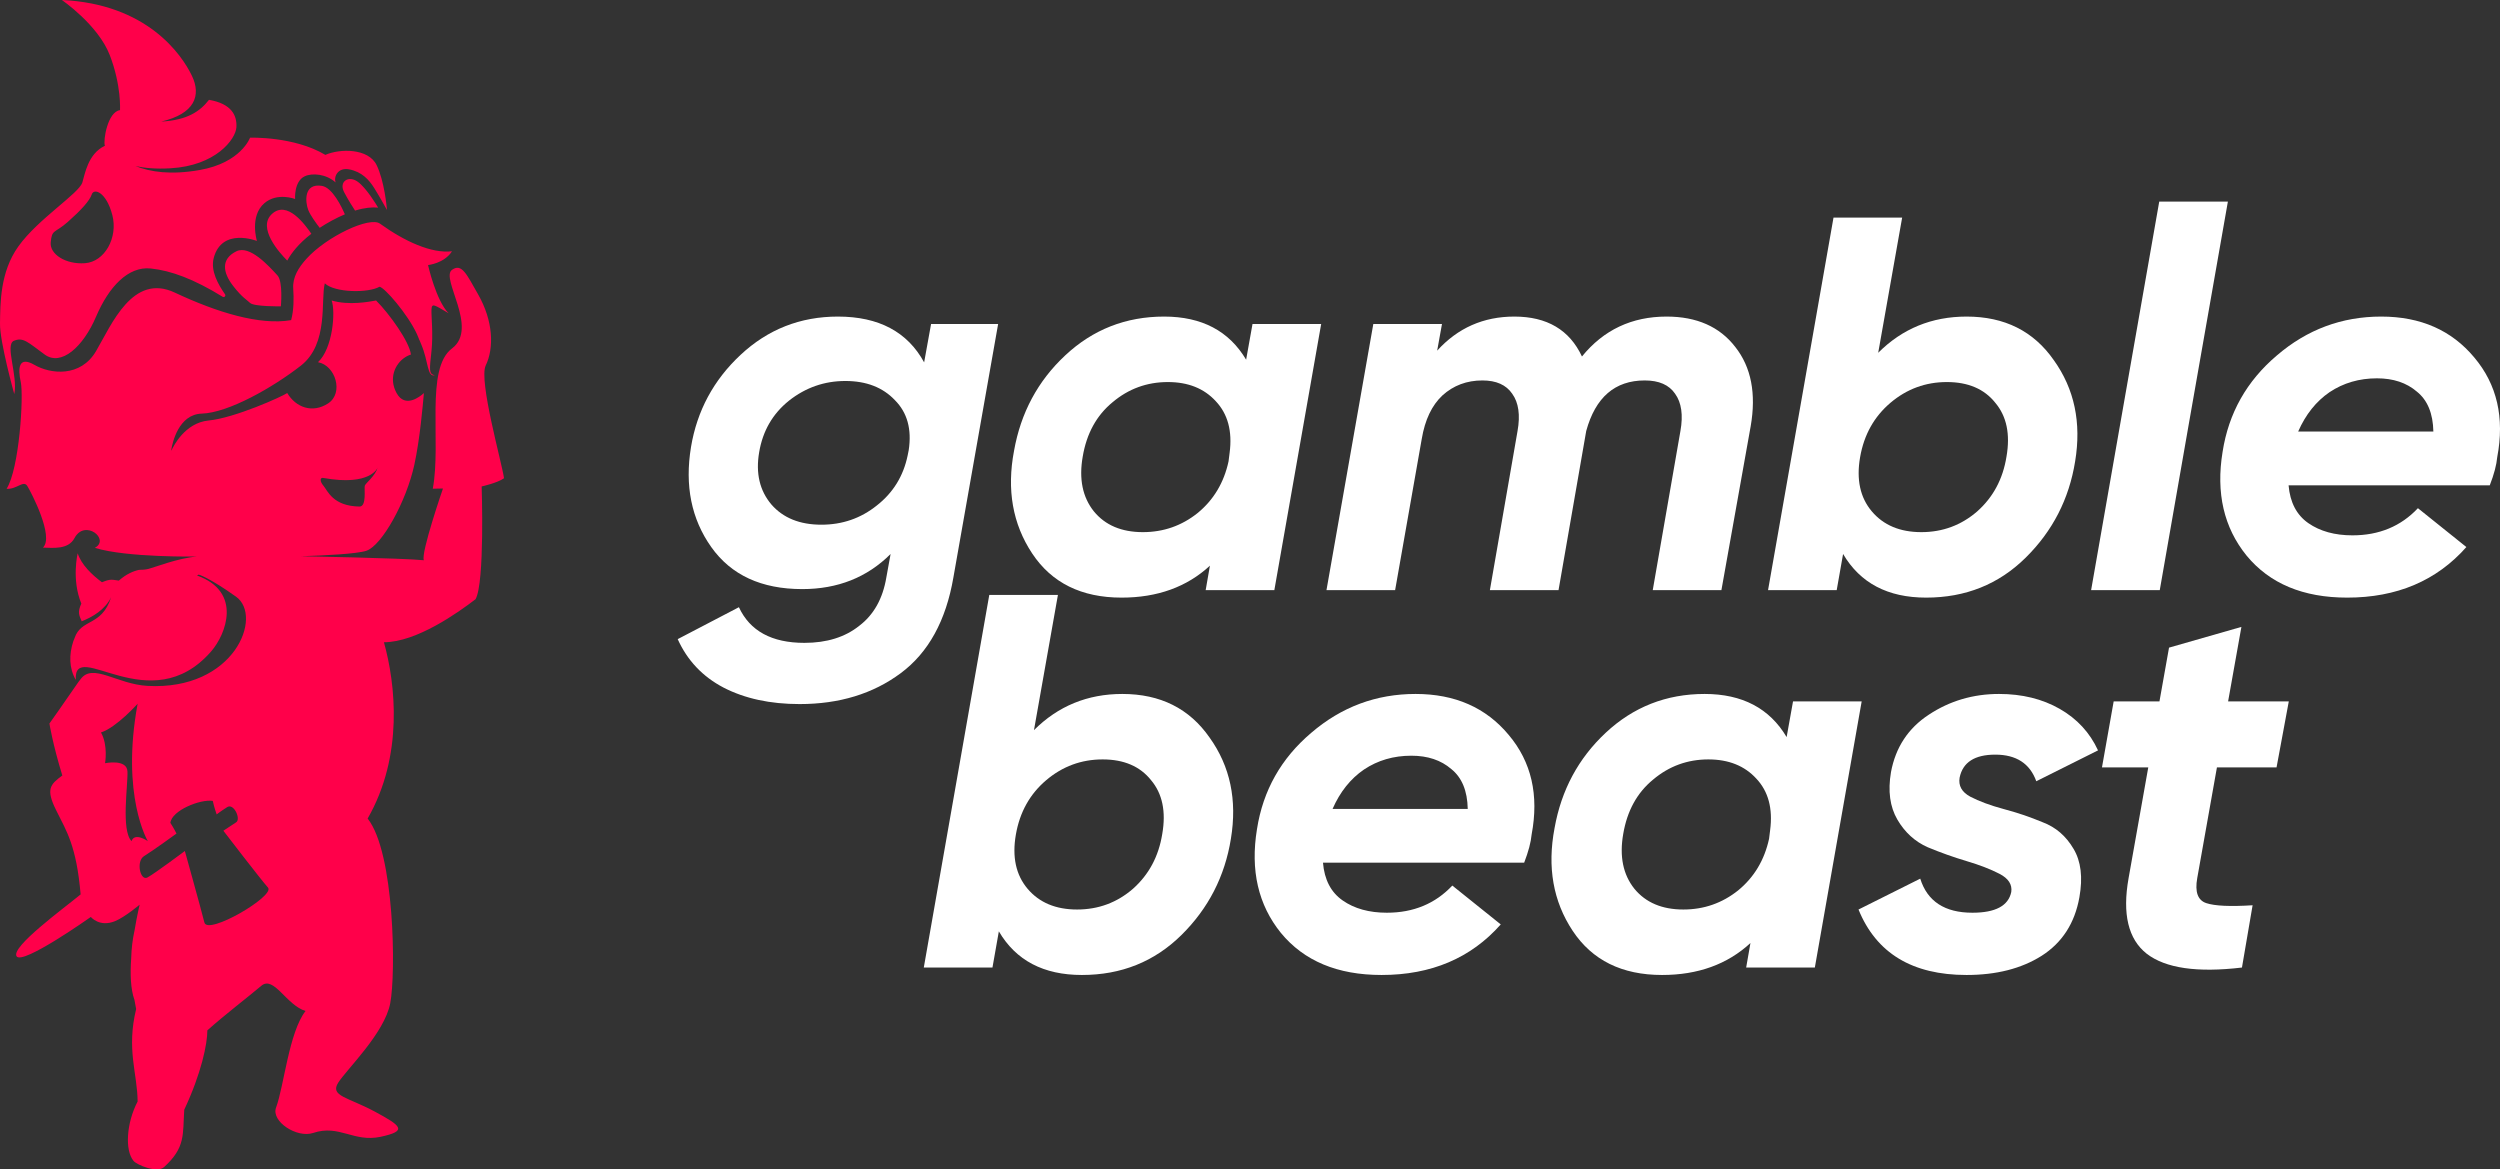 <svg width="124" height="58" viewBox="0 0 124 58" fill="none" xmlns="http://www.w3.org/2000/svg">
<rect x="0" y="0" width="124" height="58" fill="#333333" stroke="none"/>
<path d="M46.181 16.072H49.507L47.289 28.638C46.92 30.786 46.049 32.37 44.676 33.39C43.303 34.411 41.631 34.922 39.66 34.922C38.199 34.922 36.941 34.649 35.885 34.103C34.846 33.558 34.09 32.757 33.614 31.701L36.65 30.117C37.196 31.296 38.278 31.886 39.898 31.886C41.006 31.886 41.913 31.604 42.617 31.041C43.338 30.495 43.787 29.694 43.963 28.638L44.174 27.477C43.013 28.638 41.552 29.219 39.792 29.219C37.768 29.219 36.263 28.524 35.278 27.134C34.292 25.743 33.958 24.089 34.274 22.17C34.574 20.375 35.392 18.853 36.73 17.603C38.085 16.336 39.695 15.702 41.561 15.702C43.585 15.702 45.01 16.459 45.837 17.973L46.181 16.072ZM40.742 26.025C41.781 26.025 42.696 25.708 43.488 25.074C44.297 24.441 44.808 23.614 45.019 22.593L45.072 22.329C45.23 21.29 45.002 20.463 44.386 19.847C43.787 19.214 42.969 18.897 41.93 18.897C40.892 18.897 39.959 19.222 39.132 19.874C38.322 20.525 37.83 21.378 37.654 22.434C37.477 23.473 37.68 24.335 38.261 25.022C38.842 25.69 39.669 26.025 40.742 26.025Z" fill="white"/>
<path d="M62.124 16.072H65.53L63.207 29.272H59.801L60.012 28.058C58.868 29.114 57.408 29.642 55.63 29.642C53.641 29.642 52.163 28.911 51.195 27.45C50.227 25.99 49.928 24.291 50.297 22.355C50.632 20.472 51.476 18.897 52.832 17.63C54.204 16.345 55.841 15.702 57.742 15.702C59.608 15.702 60.963 16.415 61.808 17.841L62.124 16.072ZM56.686 26.394C57.707 26.394 58.613 26.078 59.405 25.444C60.197 24.793 60.708 23.939 60.936 22.883L60.989 22.461C61.13 21.387 60.901 20.534 60.303 19.9C59.722 19.266 58.93 18.95 57.927 18.95C56.888 18.95 55.973 19.284 55.181 19.953C54.389 20.604 53.896 21.502 53.703 22.646C53.509 23.754 53.694 24.661 54.257 25.365C54.82 26.051 55.63 26.394 56.686 26.394Z" fill="white"/>
<path d="M82.662 15.702C84.158 15.702 85.294 16.204 86.068 17.207C86.86 18.21 87.115 19.522 86.834 21.141L85.382 29.272H81.976L83.349 21.378C83.49 20.586 83.402 19.97 83.085 19.53C82.786 19.09 82.284 18.87 81.58 18.87C80.102 18.87 79.134 19.706 78.676 21.378L77.303 29.272H73.898L75.27 21.378C75.411 20.586 75.323 19.97 75.006 19.53C74.707 19.09 74.214 18.87 73.528 18.87C72.754 18.87 72.094 19.117 71.548 19.61C71.02 20.102 70.677 20.824 70.518 21.774L69.198 29.272H65.793L68.116 16.072H71.522L71.284 17.392C72.305 16.266 73.581 15.702 75.112 15.702C76.731 15.702 77.849 16.362 78.465 17.682C79.538 16.362 80.938 15.702 82.662 15.702Z" fill="white"/>
<path d="M97.542 15.702C99.425 15.702 100.868 16.424 101.871 17.867C102.892 19.293 103.244 20.965 102.927 22.883C102.628 24.749 101.81 26.342 100.472 27.662C99.135 28.982 97.489 29.642 95.535 29.642C93.635 29.642 92.262 28.92 91.417 27.477L91.1 29.272H87.695L90.942 10.792H94.347L93.159 17.498C94.356 16.301 95.817 15.702 97.542 15.702ZM99.522 22.646C99.715 21.537 99.531 20.648 98.967 19.979C98.422 19.293 97.621 18.95 96.565 18.95C95.509 18.95 94.576 19.293 93.766 19.979C92.957 20.666 92.455 21.563 92.262 22.672C92.068 23.781 92.262 24.678 92.843 25.365C93.423 26.051 94.242 26.394 95.298 26.394C96.354 26.394 97.278 26.051 98.07 25.365C98.862 24.661 99.346 23.754 99.522 22.646Z" fill="white"/>
<path d="M103.719 29.272L105.171 20.982L107.098 10H110.503L108.55 21.114L107.124 29.272H103.719Z" fill="white"/>
<path d="M112.933 17.63C114.429 16.345 116.154 15.702 118.108 15.702C120.061 15.702 121.601 16.38 122.728 17.735C123.854 19.073 124.233 20.718 123.863 22.672C123.828 23.059 123.705 23.526 123.493 24.071H113.514C113.585 24.916 113.91 25.541 114.491 25.946C115.072 26.35 115.802 26.553 116.682 26.553C118.002 26.553 119.085 26.104 119.929 25.206L122.332 27.134C120.853 28.806 118.882 29.642 116.418 29.642C114.236 29.642 112.573 28.946 111.429 27.556C110.302 26.166 109.906 24.45 110.241 22.408C110.54 20.49 111.437 18.897 112.933 17.63ZM113.989 21.405H120.695C120.677 20.507 120.405 19.847 119.877 19.425C119.366 18.985 118.706 18.765 117.897 18.765C117.017 18.765 116.233 18.994 115.547 19.451C114.878 19.909 114.359 20.56 113.989 21.405Z" fill="white"/>
<path d="M55.667 34.42C57.551 34.42 58.994 35.142 59.997 36.585C61.018 38.011 61.37 39.683 61.053 41.601C60.754 43.467 59.935 45.059 58.598 46.379C57.26 47.699 55.615 48.359 53.661 48.359C51.76 48.359 50.388 47.638 49.543 46.195L49.226 47.99H45.82L49.068 29.51H52.473L51.285 36.215C52.482 35.019 53.943 34.42 55.667 34.42ZM57.648 41.363C57.841 40.255 57.656 39.366 57.093 38.697C56.547 38.011 55.747 37.667 54.691 37.667C53.635 37.667 52.702 38.011 51.892 38.697C51.083 39.383 50.581 40.281 50.388 41.39C50.194 42.499 50.388 43.396 50.968 44.083C51.549 44.769 52.367 45.112 53.423 45.112C54.48 45.112 55.404 44.769 56.196 44.083C56.987 43.379 57.471 42.472 57.648 41.363Z" fill="white"/>
<path d="M65.039 36.347C66.535 35.063 68.26 34.42 70.213 34.42C72.167 34.42 73.707 35.098 74.833 36.453C75.96 37.791 76.338 39.436 75.969 41.39C75.933 41.777 75.81 42.243 75.599 42.789H65.62C65.69 43.634 66.016 44.259 66.597 44.663C67.177 45.068 67.908 45.271 68.788 45.271C70.108 45.271 71.19 44.822 72.035 43.924L74.437 45.851C72.959 47.523 70.988 48.359 68.524 48.359C66.341 48.359 64.678 47.664 63.534 46.274C62.408 44.883 62.012 43.167 62.346 41.126C62.645 39.207 63.543 37.615 65.039 36.347ZM66.095 40.123H72.8C72.783 39.225 72.51 38.565 71.982 38.143C71.472 37.703 70.812 37.483 70.002 37.483C69.122 37.483 68.339 37.711 67.653 38.169C66.984 38.627 66.465 39.278 66.095 40.123Z" fill="white"/>
<path d="M88.934 34.79H92.339L90.016 47.99H86.61L86.822 46.775C85.678 47.831 84.217 48.359 82.439 48.359C80.45 48.359 78.972 47.629 78.004 46.168C77.036 44.707 76.737 43.009 77.106 41.073C77.441 39.19 78.286 37.615 79.641 36.347C81.014 35.063 82.65 34.42 84.551 34.42C86.417 34.42 87.772 35.133 88.617 36.559L88.934 34.79ZM83.495 45.112C84.516 45.112 85.422 44.795 86.214 44.162C87.006 43.511 87.517 42.657 87.746 41.601L87.798 41.179C87.939 40.105 87.71 39.251 87.112 38.618C86.531 37.984 85.739 37.667 84.736 37.667C83.698 37.667 82.782 38.002 81.99 38.671C81.198 39.322 80.706 40.219 80.512 41.363C80.318 42.472 80.503 43.379 81.066 44.083C81.63 44.769 82.439 45.112 83.495 45.112Z" fill="white"/>
<path d="M97.541 48.359C94.848 48.359 93.062 47.277 92.182 45.112L95.244 43.581C95.596 44.707 96.459 45.271 97.832 45.271C98.976 45.271 99.618 44.927 99.759 44.241C99.812 43.871 99.618 43.572 99.178 43.343C98.738 43.115 98.192 42.903 97.541 42.71C96.89 42.516 96.248 42.287 95.614 42.023C94.98 41.742 94.479 41.284 94.109 40.651C93.74 40.017 93.634 39.234 93.792 38.301C94.021 37.069 94.646 36.119 95.667 35.45C96.705 34.763 97.867 34.42 99.152 34.42C100.296 34.42 101.299 34.667 102.161 35.159C103.024 35.652 103.657 36.339 104.062 37.219L101 38.75C100.683 37.87 100.005 37.43 98.967 37.43C97.946 37.43 97.356 37.808 97.198 38.565C97.128 38.97 97.304 39.287 97.726 39.515C98.166 39.744 98.712 39.947 99.363 40.123C100.032 40.299 100.683 40.519 101.316 40.783C101.968 41.029 102.478 41.469 102.848 42.103C103.217 42.719 103.314 43.519 103.138 44.505C102.909 45.79 102.284 46.758 101.264 47.409C100.26 48.043 99.02 48.359 97.541 48.359Z" fill="white"/>
<path d="M109.96 38.063L108.983 43.555C108.86 44.241 109.01 44.655 109.432 44.795C109.854 44.936 110.62 44.971 111.729 44.901L111.201 47.99C108.983 48.254 107.408 48.025 106.475 47.303C105.56 46.582 105.261 45.332 105.578 43.555L106.554 38.063H104.258L104.838 34.79H107.109L107.584 32.123L111.174 31.094L110.514 34.79H113.524L112.917 38.063H109.96Z" fill="white"/>
<path fill-rule="evenodd" clip-rule="evenodd" d="M10.138 45.756C9.976 45.103 9.169 42.21 9.169 42.21C9.169 42.21 7.675 43.327 7.315 43.522C6.955 43.718 6.734 42.712 7.149 42.461C7.564 42.21 8.754 41.344 8.754 41.344C8.754 41.344 8.612 41.059 8.45 40.813C8.524 40.194 9.932 39.629 10.553 39.724C10.634 40.092 10.747 40.394 10.747 40.394C10.747 40.394 10.948 40.236 11.273 40.031C11.597 39.827 11.959 40.622 11.716 40.785C11.472 40.949 11.079 41.204 11.079 41.204C11.079 41.204 12.928 43.616 13.293 44.025C13.658 44.434 10.3 46.41 10.138 45.756ZM6.524 41.719C5.997 41.183 6.353 38.924 6.322 38.262C6.292 37.63 5.211 37.855 5.211 37.855C5.211 37.855 5.369 36.972 5.009 36.33C5.784 36.078 6.826 34.906 6.826 34.906C5.984 39.472 7.331 41.719 7.331 41.719C7.331 41.719 6.681 41.265 6.524 41.719ZM16.044 23.708C18.394 24.127 18.733 23.193 18.733 23.193C18.594 23.634 18.131 23.962 18.093 24.094C18.054 24.227 18.196 25.118 17.837 25.125C16.505 25.109 16.247 24.331 16.044 24.094C15.841 23.857 15.877 23.665 16.044 23.708ZM18.592 55.136C17.255 54.416 16.348 54.368 16.778 53.697C17.208 53.024 19.07 51.248 19.356 49.761C19.642 48.272 19.572 42.281 18.235 40.6C20.025 37.486 19.618 33.911 19.043 31.856C20.659 31.854 22.728 30.381 23.587 29.721C24.052 28.901 23.89 24.128 23.89 24.128C23.89 24.128 24.664 23.959 25 23.721C24.899 22.976 23.735 18.868 24.091 18.129C24.508 17.265 24.476 15.93 23.707 14.588C23.145 13.606 22.906 13.038 22.419 13.385C21.83 13.804 23.759 16.28 22.419 17.283C21.079 18.285 21.899 21.929 21.466 24.24L21.971 24.23C21.971 24.23 20.858 27.459 21.024 27.788C19.984 27.681 14.917 27.59 14.917 27.59C16.069 27.554 17.7 27.476 18.175 27.317C18.934 27.065 20.152 24.89 20.552 23.049C20.83 21.769 20.968 20.128 21.026 19.495C21.02 19.499 21.012 19.507 21.003 19.516C20.862 19.643 20.098 20.279 19.67 19.495C19.272 18.767 19.588 18.055 20.085 17.727C20.096 17.721 20.107 17.714 20.117 17.707C20.133 17.698 20.148 17.689 20.163 17.68C20.179 17.671 20.196 17.663 20.212 17.654C20.221 17.65 20.229 17.646 20.238 17.642C20.254 17.634 20.27 17.627 20.287 17.62C20.294 17.617 20.302 17.614 20.309 17.611C20.333 17.602 20.357 17.593 20.382 17.586C20.314 16.962 19.323 15.573 18.653 14.904C18.306 14.969 17.3 15.159 16.45 14.904C16.652 15.467 16.502 17.292 15.772 17.965C16.646 18.125 17.055 19.495 16.28 20.005C15.506 20.515 14.678 20.215 14.247 19.495C14.011 19.66 11.643 20.733 10.349 20.856C9.169 20.968 8.591 22.147 8.498 22.355C8.498 22.345 8.497 22.328 8.496 22.306C8.554 21.953 8.857 20.552 10.01 20.515C11.329 20.474 13.531 19.223 14.925 18.135C16.318 17.047 15.895 14.869 16.111 14.053C16.592 14.52 18.264 14.544 18.822 14.223C19.066 14.246 20.224 15.581 20.679 16.569C20.706 16.634 20.734 16.699 20.761 16.764C20.774 16.798 20.785 16.831 20.796 16.863L20.794 16.842C20.826 16.919 20.859 16.996 20.891 17.073C21.262 17.944 21.181 18.723 21.57 18.61C21.252 18.569 21.309 18.298 21.401 17.415C21.492 16.532 21.389 15.727 21.401 15.366C21.412 15.005 21.547 15.125 22.249 15.537C21.624 14.904 21.231 13.147 21.231 13.147C21.231 13.147 22.032 13.069 22.419 12.464C21.402 12.583 20.071 11.973 18.854 11.098C18.352 10.709 16.177 11.74 15.187 12.85C14.81 13.272 14.504 13.751 14.544 14.316C14.577 14.786 14.576 15.379 14.441 15.878C12.884 16.148 10.761 15.495 8.669 14.512C6.577 13.53 5.535 16.101 4.764 17.415C3.994 18.729 2.5 18.556 1.709 18.098C0.917 17.64 0.88 18.266 1.03 18.951C1.18 19.637 0.961 23.246 0.327 24.245C0.829 24.282 1.163 23.802 1.351 24.101C1.539 24.4 2.702 26.63 2.129 27.161C2.637 27.177 3.39 27.264 3.693 26.693C4.208 25.723 5.482 26.753 4.704 27.174C6.307 27.667 9.773 27.603 9.773 27.603C8.799 27.687 7.663 28.144 7.365 28.217C7.216 28.254 7.059 28.267 6.899 28.265C6.599 28.33 6.264 28.475 5.892 28.799C5.57 28.752 5.479 28.707 5.087 28.868C5.077 28.872 5.068 28.877 5.058 28.881C4.564 28.514 4.035 28.01 3.853 27.442C3.853 27.442 3.539 28.742 4.034 29.939C4.013 29.987 3.992 30.034 3.973 30.085C3.827 30.477 4.015 30.664 4.049 30.818C4.569 30.613 5.216 30.245 5.514 29.619C5.043 31.09 4.028 30.662 3.697 31.653C3.675 31.717 3.654 31.767 3.635 31.807C3.42 32.468 3.42 33.133 3.759 33.722C3.638 31.595 7.451 35.792 10.479 32.303C11.208 31.463 12.031 29.356 9.773 28.545L9.855 28.5C9.855 28.5 10.348 28.629 11.707 29.595C13.065 30.56 11.634 34.261 7.312 34.02C5.796 33.935 4.598 32.865 3.999 33.686C3.961 33.738 3.928 33.779 3.898 33.815C3.149 34.908 2.452 35.886 2.452 35.886C2.452 35.886 2.606 36.881 3.091 38.465C2.485 38.91 2.262 39.14 2.788 40.194C3.314 41.248 3.792 41.969 3.999 44.363C3.128 45.081 0.544 46.962 0.821 47.429C1.098 47.895 4.504 45.481 4.504 45.481C4.504 45.481 4.938 46.01 5.716 45.685C6.215 45.476 6.927 44.871 6.927 44.871C6.927 44.871 6.796 45.407 6.675 46.141C6.576 46.583 6.52 47.046 6.507 47.53C6.453 48.291 6.474 49.058 6.669 49.597C6.694 49.747 6.722 49.897 6.752 50.048C6.264 52.07 6.815 53.232 6.826 54.633C6.267 55.706 6.187 57.056 6.624 57.581C6.79 57.78 7.792 58.202 8.139 57.886C9.213 56.91 9.058 56.271 9.139 55.041C9.99 53.228 10.285 51.776 10.285 51.105C11.144 50.337 12.338 49.424 12.959 48.897C13.579 48.368 14.2 49.856 15.155 50.145C14.329 51.212 14.09 53.862 13.692 54.938C13.44 55.618 14.72 56.466 15.537 56.193C16.826 55.761 17.542 56.672 18.879 56.385C20.215 56.096 19.929 55.857 18.592 55.136ZM18.755 10.298C18.667 10.149 18.167 9.318 17.745 9.015C17.28 8.681 16.798 9.013 17.066 9.527C17.265 9.91 17.503 10.281 17.611 10.445C18.082 10.301 18.458 10.269 18.755 10.298ZM3.364 11.006C4.02 10.425 4.447 9.959 4.552 9.64C4.657 9.322 5.27 9.511 5.571 10.665C5.863 11.785 5.193 12.989 4.212 13.055C3.232 13.121 2.466 12.595 2.515 12.03C2.574 11.352 2.708 11.587 3.364 11.006ZM0.69 16.903C1.155 16.707 1.394 16.986 2.218 17.586C3.042 18.185 4.131 17.194 4.764 15.708C5.398 14.221 6.358 13.198 7.48 13.317C8.495 13.425 9.615 13.841 11.045 14.721C11.125 14.77 11.214 14.675 11.161 14.597C10.823 14.108 10.431 13.434 10.602 12.791C11.007 11.265 12.743 11.951 12.743 11.951C12.743 11.951 12.367 10.717 13.114 10.078C13.754 9.529 14.637 9.87 14.637 9.87C14.637 9.87 14.573 8.999 15.114 8.744C15.482 8.57 16.175 8.624 16.647 9.049C16.541 8.751 16.771 8.296 17.316 8.4C17.947 8.52 18.303 8.913 18.566 9.335C18.813 9.73 19.124 10.289 19.183 10.396C19.186 10.397 19.189 10.398 19.193 10.399C19.18 10.245 19.064 8.987 18.684 8.195C18.279 7.35 16.864 7.36 16.138 7.683C14.592 6.753 12.403 6.829 12.403 6.829C12.403 6.829 11.957 8.073 9.905 8.433C8.471 8.684 7.462 8.534 6.715 8.235C7.165 8.337 7.733 8.388 8.444 8.348C10.703 8.223 11.687 6.91 11.725 6.317C11.761 5.74 11.502 5.148 10.366 4.951C9.931 5.511 9.307 5.96 7.997 6.03C9.657 5.644 9.992 4.742 9.518 3.756C9.004 2.688 7.278 0.192 3.067 0C3.067 0 4.86 1.225 5.444 2.732C6.027 4.239 5.953 5.463 5.953 5.463C5.343 5.541 5.107 6.958 5.202 7.232C4.362 7.621 4.208 8.651 4.085 9.049C3.915 9.601 1.891 10.853 0.913 12.218C-0.007 13.502 0.018 15.061 0 16.039C-0.017 16.948 0.708 19.547 0.708 19.547C0.899 18.636 0.226 17.098 0.69 16.903ZM16.459 10.941C16.689 10.817 16.904 10.714 17.105 10.63C16.954 10.277 16.494 9.306 15.968 9.22C15.049 9.068 15.139 10.03 15.289 10.415C15.396 10.689 15.694 11.09 15.857 11.3C16.039 11.18 16.239 11.06 16.459 10.941ZM11.725 12.464C10.948 12.845 11.05 13.514 11.555 14.171C12.014 14.768 12.262 14.882 12.403 15.025C12.591 15.213 13.931 15.195 13.931 15.195C13.931 15.195 14.047 13.969 13.761 13.659C13.325 13.184 12.383 12.14 11.725 12.464ZM14.247 12.925C14.446 12.563 14.803 12.089 15.443 11.595C15.146 11.165 14.243 9.898 13.479 10.621C12.756 11.304 13.858 12.54 14.247 12.925Z" fill="#FF004A"/>
</svg>

